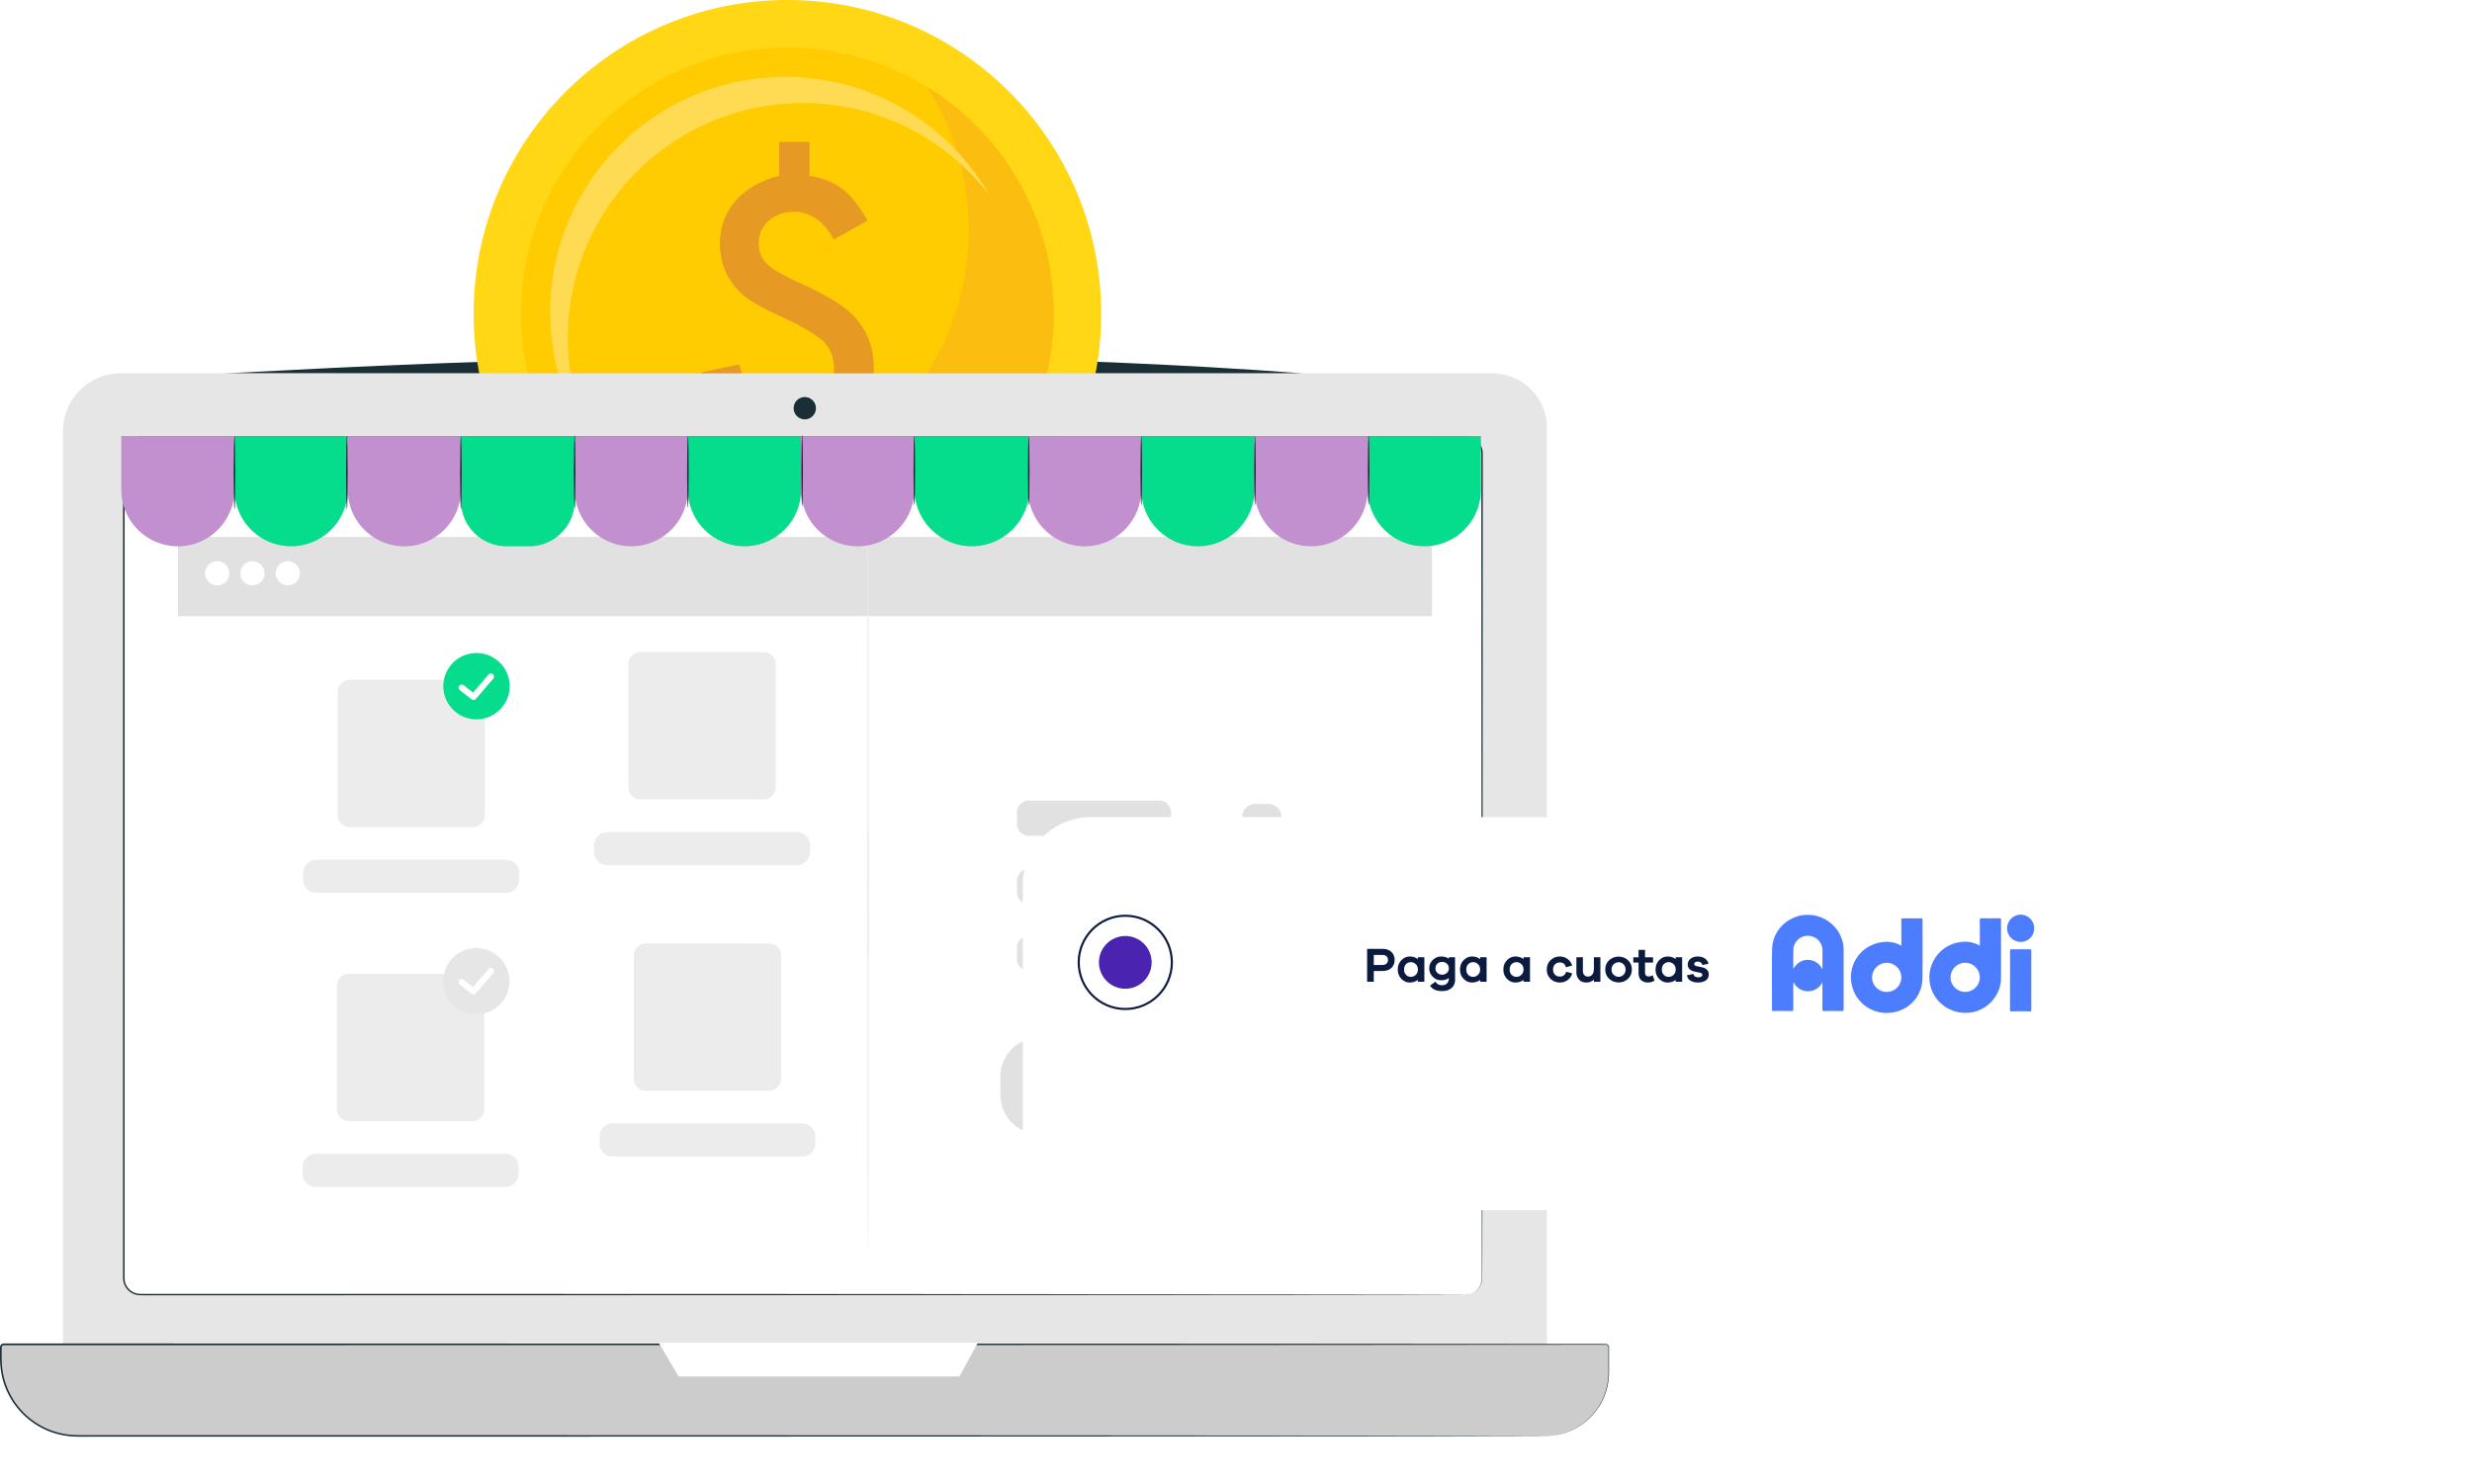 <svg xmlns="http://www.w3.org/2000/svg" width="363" height="218" fill="none"><path fill="#1A2E35" d="M32.573 54.84c3.918.023 83.505-5.674 158.873 0 .142.023-158.873 0-158.873 0Z"/><path fill="#FFD715" d="M115.627 92.153c25.447 0 46.077-20.629 46.077-46.076C161.704 20.629 141.074 0 115.627 0 90.179 0 69.55 20.63 69.55 46.077s20.63 46.076 46.077 46.076Z"/><path fill="#FFCC01" d="M115.627 85.18c21.596 0 39.103-17.507 39.103-39.103S137.223 6.974 115.627 6.974 76.524 24.48 76.524 46.077 94.03 85.18 115.627 85.18Z"/><path fill="#FCBD11" d="M136.087 12.7a38.912 38.912 0 0 1 6.151 21.065c0 21.596-17.507 39.103-39.103 39.103a38.906 38.906 0 0 1-20.457-5.773c6.948 10.85 19.109 18.039 32.952 18.039 21.596 0 39.104-17.508 39.104-39.104 0-14.094-7.459-26.446-18.647-33.33Z"/><path fill="#FFDB53" d="M83.375 49.652c0-19.063 15.456-34.52 34.519-34.52 11.145 0 21.05 5.282 27.362 13.477-5.96-10.347-17.133-17.313-29.931-17.313-19.063 0-34.519 15.456-34.519 34.519 0 7.922 2.67 15.215 7.157 21.043a34.367 34.367 0 0 1-4.588-17.206Z"/><path fill="#E69A24" d="M118.857 20.838v4.983c1.997.323 3.636.984 4.904 1.983 1.272.999 2.482 2.533 3.636 4.599l-4.955 2.77c-1.491-2.713-3.442-4.067-5.845-4.067-1.491 0-2.727.442-3.711 1.322-.985.88-1.473 1.983-1.473 3.305 0 1.204.398 2.203 1.196 3 .78.78 2.353 1.703 4.728 2.77 2.051.93 3.744 1.811 5.084 2.63 1.34.823 2.346 1.613 3.025 2.375 1.915 2.066 2.87 4.566 2.87 7.498 0 2.932-.866 5.421-2.594 7.624-1.71 2.184-3.998 3.66-6.862 4.422v5.26h-4.448v-5.109c-3.319-.542-5.856-1.685-7.598-3.43-1.746-1.747-3.032-4.441-3.862-8.084l5.59-1.168c.762 2.576 1.696 4.415 2.795 5.515 1.153 1.049 2.684 1.577 4.599 1.577s3.424-.6 4.678-1.803c1.235-1.186 1.853-2.72 1.853-4.603 0-1.678-.517-3.025-1.552-4.042-.524-.492-1.3-1.045-2.324-1.663-1.024-.618-2.335-1.294-3.927-2.02-3.287-1.472-5.447-2.83-6.481-4.066-1.642-1.847-2.465-4.06-2.465-6.632 0-1.222.194-2.357.586-3.406a9.305 9.305 0 0 1 1.688-2.86c.737-.855 1.649-1.595 2.734-2.224 1.085-.625 2.314-1.117 3.686-1.473v-4.983h4.448-.003Z"/><path fill="#E6E6E6" d="M215.517 208.556H20.887c-6.435 0-11.65-5.215-11.65-11.65V63.33a8.498 8.498 0 0 1 8.497-8.497h201.403a8.03 8.03 0 0 1 8.029 8.029v134.044c0 6.435-5.215 11.65-11.649 11.65Z"/><path fill="#CCC" d="M226.936 210.897H11.385c-6.22 0-11.261-5.042-11.261-11.261v-1.757c0-.238.193-.434.434-.434H235.8c.238 0 .434.193.434.434v3.723c0 5.132-4.162 9.295-9.295 9.295h-.003Z"/><path fill="#1A2E35" d="M226.936 210.897s.108-.009.318-.023c.21-.026.531-.003.939-.085a8.796 8.796 0 0 0 3.467-1.223c.707-.403 1.425-.982 2.103-1.719a9.272 9.272 0 0 0 1.747-2.764c.454-1.101.696-2.378.679-3.751v-3.24c0-.19.017-.377-.125-.496-.125-.134-.321-.102-.517-.105l-52.497.037c-44.328.008-105.564.022-173.197.034H.578c-.06 0-.1.005-.145.025a.318.318 0 0 0-.179.207c-.02.077-.005.239-.011.361v.785c-.009.525.014 1.042.043 1.558.087 1.027.283 2.051.663 3.008.156.493.409.942.625 1.407.272.434.505.896.83 1.294 1.201 1.665 2.89 2.953 4.767 3.733.945.381 1.938.63 2.946.752 1.007.097 2.03.077 3.055.077h18.17c15.948 0 31.331.006 45.985.006 29.309.008 55.7.019 77.865.025 22.161.017 40.098.028 52.494.037 6.196.008 11.008.017 14.271.023l3.711.011c.837.003 1.266.011 1.266.011s-.429.009-1.266.012c-.837 0-2.082.005-3.711.011-3.266.006-8.077.011-14.271.023-12.396.008-30.333.022-52.494.039-22.165.009-48.556.017-77.865.026-14.654 0-30.037.006-45.985.006h-18.17c-1.021 0-2.046.02-3.081-.08a12 12 0 0 1-3.01-.769c-1.918-.797-3.64-2.113-4.869-3.813-.332-.406-.573-.877-.848-1.322-.222-.477-.48-.936-.639-1.439-.386-.978-.587-2.025-.678-3.072a20.987 20.987 0 0 1-.045-1.575v-.786c.008-.139-.017-.241.02-.423a.557.557 0 0 1 .556-.411h9.275l173.197.034c22.162.017 40.099.029 52.497.037h.293c.105.011.21.057.283.131.077.07.131.17.145.272.014.108.003.193.006.289v3.24c.014 1.379-.233 2.67-.693 3.777a9.272 9.272 0 0 1-1.77 2.777c-.684.741-1.41 1.32-2.122 1.72-1.41.84-2.664 1.109-3.49 1.206-.411.076-.732.053-.942.073a8.49 8.49 0 0 1-.318.009l-.003.023Z"/><path fill="#fff" d="M20.597 64.215h194.599a2.427 2.427 0 0 1 2.426 2.426v121.073a2.426 2.426 0 0 1-2.426 2.425H20.597a2.426 2.426 0 0 1-2.426-2.425V66.641a2.427 2.427 0 0 1 2.426-2.426Z"/><path fill="#1A2E35" d="M215.196 190.139s.142.006.417-.045a2.43 2.43 0 0 0 1.115-.516c.417-.344.846-.959.871-1.782v-2.843l-.023-18.839c-.008-16.362-.022-40.033-.039-69.285 0-7.314-.006-14.975-.009-22.959v-6.809c0-.255.009-.51-.025-.752a2.327 2.327 0 0 0-.644-1.302 2.326 2.326 0 0 0-1.297-.664c-.241-.043-.497-.028-.758-.031h-.777c-4.148 0-8.375 0-12.674.003-17.199.002-35.576.008-54.911.011l-125.825.009a2.312 2.312 0 0 0-2.224 1.657c-.097.32-.097.646-.094 1.001v60.986c0 10.523 0 20.862-.003 30.985v27.89c.014.61-.065 1.217.179 1.748.221.533.652.973 1.174 1.211.261.119.545.187.832.204.29.015.598.003.896.006h24.648c9.16 0 18.055.003 26.655.006 17.199.005 33.221.011 47.847.014 29.251.017 52.922.028 69.282.037 8.176.008 14.529.017 18.836.023l4.897.011c1.104.003 1.668.011 1.668.011s-.564.009-1.668.012c-1.107 0-2.747.005-4.897.011l-18.836.023-69.282.037-47.847.014c-8.6 0-17.494.003-26.656.005H21.377c-.303-.002-.595.006-.908-.005a2.538 2.538 0 0 1-2.198-1.552 2.46 2.46 0 0 1-.193-.922v-.911c-.003-.607-.003-1.214-.003-1.822v-26.068c0-10.123 0-20.462-.003-30.985V66.976c-.003-.34-.006-.718.102-1.067a2.558 2.558 0 0 1 2.46-1.833l125.825.009 54.911.011c4.299 0 8.526 0 12.674.003h.777c.256 0 .52-.011.789.034a2.517 2.517 0 0 1 1.405.72c.368.384.627.88.695 1.408.039.267.025.525.028.777v6.81c0 7.984-.006 15.644-.008 22.958-.017 29.252-.029 52.923-.04 69.285l-.023 18.839c-.003 1.076-.008 2.026-.011 2.843a2.429 2.429 0 0 1-2.02 2.31 1.786 1.786 0 0 1-.315.031h-.105l-.02.025Z"/><path fill="#fff" d="m96.72 197.187 2.928 4.97h41.227l2.721-4.97H96.72Z"/><path fill="#1A2E35" d="M119.815 59.951a1.635 1.635 0 1 1-3.27-.001 1.635 1.635 0 0 1 3.27.001Z"/><path fill="#fff" d="M210.279 68.23H26.124v116.073h184.155V68.23Z"/><path fill="#E1E1E1" d="M210.279 78.86H26.124v11.636h184.155V78.86Z"/><path fill="#fff" d="M33.666 84.197c0 .979-.795 1.77-1.777 1.77a1.772 1.772 0 0 1-1.776-1.77c0-.979.795-1.77 1.776-1.77.982 0 1.777.791 1.777 1.77Zm5.184 0c0 .979-.795 1.77-1.777 1.77a1.772 1.772 0 0 1-1.776-1.77c0-.979.794-1.77 1.776-1.77s1.776.791 1.776 1.77Zm5.182 0c0 .979-.794 1.77-1.776 1.77a1.772 1.772 0 0 1-1.776-1.77c0-.979.795-1.77 1.776-1.77.982 0 1.776.791 1.776 1.77Z"/><path fill="#ECECEC" d="M69.434 99.842H51.341c-.976 0-1.767.791-1.767 1.767v18.093c0 .977.79 1.768 1.767 1.768h18.093c.976 0 1.768-.791 1.768-1.768v-18.093c0-.976-.792-1.767-1.768-1.767Zm-22.942 26.423h27.79c1.085 0 1.961.88 1.961 1.961v.95c0 1.084-.88 1.961-1.96 1.961h-27.79a1.961 1.961 0 0 1-1.961-1.961v-.95c0-1.084.88-1.961 1.96-1.961Zm65.645-30.497H94.044c-.976 0-1.768.791-1.768 1.767v18.093c0 .976.792 1.768 1.768 1.768h18.093c.976 0 1.767-.792 1.767-1.768V97.535c0-.976-.791-1.767-1.767-1.767Zm-22.942 26.42h27.791a1.96 1.96 0 0 1 1.96 1.96v.95a1.96 1.96 0 0 1-1.96 1.961h-27.79a1.961 1.961 0 0 1-1.961-1.961v-.95c0-1.084.88-1.96 1.96-1.96ZM69.34 143.019H51.247c-.976 0-1.767.791-1.767 1.767v18.093c0 .976.791 1.768 1.767 1.768H69.34c.977 0 1.768-.792 1.768-1.768v-18.093c0-.976-.791-1.767-1.768-1.767Zm4.852 26.419H46.4a1.96 1.96 0 0 0-1.96 1.961v.953a1.96 1.96 0 0 0 1.96 1.961h27.793a1.96 1.96 0 0 0 1.96-1.961v-.953a1.96 1.96 0 0 0-1.96-1.961Zm38.737-30.874H94.836c-.977 0-1.768.792-1.768 1.768v18.093c0 .976.791 1.768 1.768 1.768h18.093c.976 0 1.767-.792 1.767-1.768v-18.093c0-.976-.791-1.768-1.767-1.768Zm-22.942 26.42h27.79c1.084 0 1.961.88 1.961 1.961v.95c0 1.084-.88 1.961-1.961 1.961h-27.79a1.96 1.96 0 0 1-1.96-1.961v-.95a1.96 1.96 0 0 1 1.96-1.961Z"/><path fill="#E1E1E1" d="M170.218 137.435h-19.146c-.959 0-1.736.777-1.736 1.736v1.694c0 .959.777 1.737 1.736 1.737h19.146c.959 0 1.736-.778 1.736-1.737v-1.694c0-.959-.777-1.736-1.736-1.736Zm0-9.814h-19.146c-.959 0-1.736.777-1.736 1.736v1.694c0 .959.777 1.737 1.736 1.737h19.146c.959 0 1.736-.778 1.736-1.737v-1.694c0-.959-.777-1.736-1.736-1.736Zm12.949 24.772h-30.565a5.691 5.691 0 0 0-5.692 5.691v2.763a5.691 5.691 0 0 0 5.692 5.692h30.565a5.691 5.691 0 0 0 5.691-5.692v-2.763a5.691 5.691 0 0 0-5.691-5.691Z"/><path fill="#ECECEC" d="M127.455 183.696c-.065 0-.119-23.387-.119-52.233 0-28.846.054-52.236.119-52.236s.119 23.384.119 52.236c0 28.852-.054 52.233-.119 52.233Z"/><path fill="#05DC8C" d="M74.764 101.623a4.869 4.869 0 1 0-9.614-1.541 4.869 4.869 0 0 0 9.614 1.541Z"/><path fill="#fff" d="M69.53 102.81a.45.45 0 0 1-.283-.099l-1.72-1.348a.46.46 0 1 1 .568-.726l1.37 1.075 2.284-2.664a.462.462 0 0 1 .701.598l-2.57 2.999a.462.462 0 0 1-.35.162v.003Z"/><path fill="#E6E6E6" d="M71.767 148.619a4.868 4.868 0 1 0-3.64-9.03 4.868 4.868 0 0 0 3.64 9.03Z"/><path fill="#fff" d="M69.53 146.052a.451.451 0 0 1-.283-.1l-1.72-1.347a.46.46 0 1 1 .568-.727l1.37 1.076 2.284-2.665a.463.463 0 0 1 .65-.051.462.462 0 0 1 .051.65l-2.57 2.999a.461.461 0 0 1-.35.162v.003Z"/><path fill="#E1E1E1" d="M185.956 127.621h-1.842a1.972 1.972 0 0 0-1.972 1.972v.956c0 1.089.883 1.972 1.972 1.972h1.842a1.971 1.971 0 0 0 1.971-1.972v-.956a1.971 1.971 0 0 0-1.971-1.972Zm.261 10.296h-1.842a1.972 1.972 0 0 0-1.972 1.972v.956c0 1.09.883 1.972 1.972 1.972h1.842a1.97 1.97 0 0 0 1.971-1.972v-.956a1.971 1.971 0 0 0-1.971-1.972Zm-15.999-20.342h-19.146c-.959 0-1.736.777-1.736 1.736v1.694c0 .959.777 1.736 1.736 1.736h19.146c.959 0 1.736-.777 1.736-1.736v-1.694c0-.959-.777-1.736-1.736-1.736Zm15.999.482h-1.842a1.971 1.971 0 0 0-1.972 1.972v.956c0 1.089.883 1.972 1.972 1.972h1.842a1.971 1.971 0 0 0 1.971-1.972v-.956a1.97 1.97 0 0 0-1.971-1.972Z"/><path fill="#C28FCF" d="M26.124 80.231a8.314 8.314 0 0 1-8.313-8.313v-7.873h16.623v7.873a8.314 8.314 0 0 1-8.313 8.313h.003Z"/><path fill="#05DC8C" d="M42.747 80.231a8.314 8.314 0 0 1-8.313-8.313v-7.873h16.624v7.873a8.314 8.314 0 0 1-8.313 8.313h.002Z"/><path fill="#C28FCF" d="M59.373 80.231a8.314 8.314 0 0 1-8.313-8.313v-7.873h16.623v7.873a8.314 8.314 0 0 1-8.313 8.313h.003Z"/><path fill="#05DC8C" d="M77.699 80.231h-3.325a6.691 6.691 0 0 1-6.69-6.69v-9.496h16.705v9.496a6.691 6.691 0 0 1-6.69 6.69Z"/><path fill="#C28FCF" d="M92.702 80.231a8.314 8.314 0 0 1-8.313-8.313v-7.873h16.623v7.873a8.313 8.313 0 0 1-8.313 8.313h.003Z"/><path fill="#05DC8C" d="M109.325 80.231a8.314 8.314 0 0 1-8.313-8.313v-7.873h16.624v7.873a8.314 8.314 0 0 1-8.313 8.313h.002Z"/><path fill="#C28FCF" d="M125.951 80.231a8.314 8.314 0 0 1-8.313-8.313v-7.873h16.624v7.873a8.314 8.314 0 0 1-8.313 8.313h.002Z"/><path fill="#05DC8C" d="M142.714 80.231a8.453 8.453 0 0 1-8.452-8.452v-7.734h16.901v7.734a8.453 8.453 0 0 1-8.452 8.452h.003Z"/><path fill="#C28FCF" d="M159.28 80.231a8.314 8.314 0 0 1-8.313-8.313v-7.873h16.624v7.873a8.314 8.314 0 0 1-8.314 8.313h.003Z"/><path fill="#05DC8C" d="M175.904 80.231a8.313 8.313 0 0 1-8.313-8.313v-7.873h16.623v7.873a8.314 8.314 0 0 1-8.313 8.313h.003Z"/><path fill="#C28FCF" d="M192.53 80.231a8.313 8.313 0 0 1-8.313-8.313v-7.873h16.623v7.873a8.314 8.314 0 0 1-8.313 8.313h.003Z"/><path fill="#05DC8C" d="M209.153 80.231a8.313 8.313 0 0 1-8.313-8.313v-7.873h16.623v7.873a8.313 8.313 0 0 1-8.313 8.313h.003Z"/><path fill="#1A2E35" d="M34.437 74.8c-.065 0-.12-2.408-.12-5.376 0-2.967.055-5.38.12-5.38s.12 2.41.12 5.38c0 2.97-.055 5.377-.12 5.377Zm16.504 0c-.065 0-.119-2.408-.119-5.376 0-2.967.054-5.38.12-5.38.065 0 .119 2.41.119 5.38 0 2.97-.054 5.377-.12 5.377Zm16.743 0c-.066 0-.12-2.408-.12-5.376 0-2.967.054-5.38.12-5.38.065 0 .119 2.41.119 5.38 0 2.97-.054 5.377-.12 5.377Zm16.706-.12c-.066 0-.12-2.41-.12-5.377 0-2.968.054-5.38.12-5.38.064 0 .118 2.41.118 5.38 0 2.97-.054 5.376-.119 5.376Zm16.625-.123c-.065 0-.119-2.355-.119-5.258 0-2.902.054-5.257.119-5.257s.119 2.352.119 5.257c0 2.906-.054 5.258-.119 5.258Zm16.777-.187c-.065 0-.119-2.355-.119-5.258 0-2.902.054-5.257.119-5.257s.119 2.352.119 5.257c0 2.906-.054 5.258-.119 5.258Zm16.47-.19c-.066 0-.119-2.27-.119-5.068 0-2.797.053-5.067.119-5.067.065 0 .119 2.27.119 5.067 0 2.798-.054 5.068-.119 5.068Zm16.804 0c-.065 0-.119-2.27-.119-5.068 0-2.797.054-5.067.119-5.067.066 0 .12 2.27.12 5.067 0 2.798-.054 5.068-.12 5.068Zm16.527 0c-.065 0-.119-2.27-.119-5.068 0-2.797.054-5.067.119-5.067.066 0 .119 2.27.119 5.067 0 2.798-.053 5.068-.119 5.068Zm16.695 0c-.066 0-.12-2.27-.12-5.068 0-2.797.054-5.067.12-5.067.065 0 .119 2.27.119 5.067 0 2.798-.054 5.068-.119 5.068Zm16.693 0c-.065 0-.119-2.27-.119-5.068 0-2.797.054-5.067.119-5.067.066 0 .12 2.27.12 5.067 0 2.798-.054 5.068-.12 5.068Z"/><g filter="url(#a)"><rect width="171.912" height="57.722" x="143.189" y="113" fill="#fff" rx="10"/></g><path fill="#4D7DFF" d="M267.617 144.257c-.926 1.774-3.342 1.752-4.235.015-.074.081-.043.175-.043.256 0 1.229-.006 2.459 0 3.685 0 .202-.044.271-.258.268a102.24 102.24 0 0 0-2.656 0c-.158 0-.217-.034-.217-.206.006-2.941-.038-5.886.015-8.827.053-2.964 2.491-4.981 5.009-5.087 2.566-.109 4.929 1.659 5.42 4.28.078.414.075.831.075 1.249-.003 2.767-.003 5.534 0 8.301 0 .221-.044.296-.283.293a68.06 68.06 0 0 0-2.556 0c-.243.006-.283-.075-.28-.293.009-1.31.003-2.621.003-3.931l.006-.003Zm-.018-1.918c.012-.053.018-.068.018-.084v-2.633c0-.178-.018-.349-.053-.523-.208-1.018-1.206-1.746-2.282-1.662-1.017.077-1.897.955-1.928 1.973-.028.934-.012 1.871-.012 2.808 0 .019-.003.056.037.05.942-1.781 3.346-1.7 4.223.068l-.003.003Zm23.127-3.469c0-1.264.006-2.49-.006-3.72 0-.23.062-.292.289-.289.867.012 1.738.009 2.606 0 .177 0 .223.053.223.227-.006 2.883.01 5.768-.006 8.651-.015 2.384-1.912 4.532-4.272 4.933-2.32.396-4.406-.697-5.46-2.396-1.891-3.054-.193-7.06 3.33-7.838 1.101-.243 2.17-.165 3.181.386.028.015.059.021.118.043l-.003.003Zm-2.149 6.802c1.176 0 2.143-.959 2.149-2.123a2.156 2.156 0 0 0-2.149-2.151 2.156 2.156 0 0 0-2.148 2.126c-.013 1.173.964 2.148 2.148 2.148Zm-9.378-6.784c0-1.28.004-2.515-.003-3.751 0-.199.038-.271.255-.268.887.013 1.773.01 2.656 0 .162 0 .211.047.211.212-.006 2.867.019 5.734-.018 8.601-.031 2.44-1.686 4.42-4.052 4.949-3.044.678-5.961-1.298-6.399-4.392-.389-2.743 1.439-5.22 4.073-5.793 1.129-.246 2.22-.15 3.277.445v-.003Zm-2.133 6.789c1.182 0 2.13-.95 2.133-2.129a2.134 2.134 0 0 0-2.148-2.142 2.154 2.154 0 0 0-2.143 2.132c-.006 1.177.967 2.142 2.158 2.139Zm18.098-1.716c0-1.422.006-2.842-.006-4.264 0-.237.071-.293.295-.29.861.013 1.723.01 2.581 0 .196 0 .258.05.255.252-.006 2.877-.006 5.753 0 8.629 0 .181-.034.246-.233.243a90.65 90.65 0 0 0-2.659 0c-.211 0-.246-.072-.243-.258.007-1.439.004-2.877.004-4.315l.006.003Zm3.547-7.605a1.97 1.97 0 0 1-1.996 1.976 1.993 1.993 0 0 1-1.978-2.004c.007-1.102.905-2.002 1.994-1.995 1.11.006 1.983.899 1.98 2.023Z"/><path fill="#0B1A3F" d="M203.003 139.354c.548 0 .983.146 1.303.442.32.296.482.688.482 1.18s-.158.89-.479 1.186c-.32.296-.755.442-1.306.442h-1.268v1.578h-.98v-4.831h2.248v.003Zm0 2.366c.258 0 .46-.069.6-.202.143-.134.212-.315.212-.542a.694.694 0 0 0-.212-.532c-.143-.134-.342-.203-.6-.203h-1.268v1.479h1.268Zm6.157 2.465h-.952v-.28c-.32.259-.718.389-1.187.389-.47 0-.89-.18-1.238-.541-.348-.361-.525-.816-.525-1.364 0-.548.177-1.002.528-1.366.352-.364.765-.545 1.235-.545.469 0 .87.131 1.187.395v-.289h.952v3.601Zm-1.259-1.021c.205-.199.311-.457.311-.775 0-.317-.103-.576-.311-.778a.994.994 0 0 0-.712-.302c-.293 0-.535.1-.725.296-.19.196-.283.461-.283.784 0 .324.093.589.283.782.19.196.432.292.725.292a.99.99 0 0 0 .712-.299Zm5.774.673c0 .544-.175.965-.52 1.264-.345.301-.814.451-1.405.451-.837 0-1.418-.265-1.751-.794l.771-.585c.15.187.293.321.433.401.139.078.32.119.547.119.308 0 .55-.091.731-.268.18-.177.27-.423.27-.735v-.059c-.274.221-.65.333-1.132.333-.482 0-.867-.171-1.216-.51a1.664 1.664 0 0 1-.525-1.239c0-.486.174-.89.525-1.23.352-.339.756-.507 1.216-.507.46 0 .849.109 1.132.333v-.224h.914l.006 3.253.004-.003Zm-1.21-.95a.87.87 0 0 0 .289-.675.877.877 0 0 0-.289-.676.98.98 0 0 0-.678-.264c-.289 0-.525.087-.712.258a.886.886 0 0 0-.28.679c0 .28.094.504.28.678.187.175.426.259.712.259a.968.968 0 0 0 .678-.265v.006Zm5.834 1.298h-.951v-.28c-.321.259-.719.389-1.188.389-.47 0-.89-.18-1.238-.541-.348-.361-.525-.816-.525-1.364 0-.548.177-1.002.528-1.366.352-.364.765-.545 1.235-.545.469 0 .87.131 1.188.395v-.289h.951v3.601Zm-1.259-1.021c.205-.199.311-.457.311-.775 0-.317-.103-.576-.311-.778a.994.994 0 0 0-.712-.302c-.293 0-.535.1-.725.296-.189.196-.283.461-.283.784 0 .324.094.589.283.782.19.196.432.292.725.292.27 0 .507-.099.712-.299Zm7.63 1.021h-.952v-.28c-.32.259-.718.389-1.188.389-.469 0-.889-.18-1.237-.541-.348-.361-.526-.816-.526-1.364 0-.548.178-1.002.529-1.366.351-.364.765-.545 1.234-.545.47 0 .871.131 1.188.395v-.289h.952v3.601Zm-1.26-1.021a1.03 1.03 0 0 0 .311-.775c0-.317-.102-.576-.311-.778a.991.991 0 0 0-.712-.302c-.292 0-.535.1-.724.296-.19.196-.283.461-.283.784 0 .324.093.589.283.782a.963.963 0 0 0 .724.292.986.986 0 0 0 .712-.299Zm6.574-.445.88.224c-.1.408-.317.735-.653.981a1.887 1.887 0 0 1-1.151.367c-.538 0-.992-.177-1.365-.532-.373-.355-.556-.813-.556-1.37 0-.557.186-1.014.556-1.372a1.898 1.898 0 0 1 1.365-.539c.423 0 .799.121 1.126.364.33.243.553.564.675.962l-.914.258c-.122-.476-.417-.712-.887-.712-.298 0-.538.096-.724.289-.187.193-.277.442-.277.75s.093.557.277.747c.183.19.426.287.724.287.461 0 .768-.234.921-.701l.003-.003Zm5.024 1.466h-.951v-.324c-.29.29-.666.433-1.132.433-.432 0-.781-.14-1.045-.424-.264-.28-.395-.644-.395-1.092v-2.192h.952v1.989c0 .256.065.461.199.614.133.152.307.23.528.23.597 0 .893-.414.893-1.239v-1.594h.951v3.599Zm4.052-3.157c.377.355.566.806.566 1.36 0 .555-.189 1.006-.566 1.361a1.934 1.934 0 0 1-1.371.529c-.538 0-1.01-.177-1.39-.529-.379-.352-.569-.806-.569-1.361 0-.554.19-1.005.569-1.36.38-.352.843-.529 1.39-.529.547 0 .995.177 1.371.529Zm-.665 2.136c.205-.2.311-.458.311-.776 0-.317-.103-.575-.311-.775a.987.987 0 0 0-.706-.298c-.264 0-.516.099-.724.295-.209.196-.314.458-.314.778 0 .321.102.583.314.779.208.196.451.295.724.295a.97.97 0 0 0 .706-.298Zm4.564.862c-.332.178-.643.268-.936.268-.441 0-.786-.118-1.038-.358-.249-.236-.373-.597-.373-1.077v-1.491h-.771v-.778h.771v-1.09h.951v1.09h1.176v.778h-1.176v1.42c0 .414.174.619.526.619.183 0 .382-.059.597-.174l.273.793Zm4.055.159h-.952v-.28c-.32.259-.718.389-1.187.389-.47 0-.89-.18-1.238-.541-.348-.361-.525-.816-.525-1.364 0-.548.177-1.002.528-1.366.352-.364.765-.545 1.235-.545.469 0 .87.131 1.187.395v-.289h.952v3.601Zm-1.259-1.021c.205-.199.311-.457.311-.775 0-.317-.103-.576-.311-.778a.994.994 0 0 0-.712-.302c-.293 0-.535.1-.725.296-.19.196-.283.461-.283.784 0 .324.093.589.283.782.19.196.432.292.725.292a.99.99 0 0 0 .712-.299Zm2.922-.127c.044.327.29.492.744.492a.741.741 0 0 0 .41-.1c.1-.065.152-.153.152-.258 0-.159-.13-.268-.394-.324l-.734-.153c-.327-.068-.579-.19-.753-.367a.899.899 0 0 1-.261-.657c0-.352.134-.638.401-.859.268-.221.622-.333 1.07-.333.416 0 .768.1 1.048.296a1.2 1.2 0 0 1 .516.772l-.908.18a.523.523 0 0 0-.212-.361.754.754 0 0 0-.472-.137c-.174 0-.299.034-.373.106a.32.32 0 0 0-.115.249c0 .153.108.255.323.302l.858.187c.308.068.541.19.703.37a.934.934 0 0 1 .242.645c0 .389-.143.687-.429.893-.286.205-.668.311-1.147.311-.426 0-.793-.087-1.095-.264a1.025 1.025 0 0 1-.519-.797l.958-.196-.013.003Z"/><path fill="#4A24B0" d="M165.244 145.21a3.87 3.87 0 0 0 3.868-3.872 3.87 3.87 0 0 0-3.868-3.873 3.87 3.87 0 0 0-3.868 3.873 3.87 3.87 0 0 0 3.868 3.872Z"/><path fill="#0B1A3F" d="M165.243 148.34c-3.859 0-6.996-3.141-6.996-7.004 0-3.863 3.137-7.003 6.996-7.003 3.859 0 6.996 3.14 6.996 7.003s-3.137 7.004-6.996 7.004Zm0-13.696c-3.688 0-6.685 3.004-6.685 6.692 0 3.689 2.997 6.693 6.685 6.693 3.688 0 6.685-3.004 6.685-6.693 0-3.688-2.997-6.692-6.685-6.692Z"/><defs><filter id="a" width="251.912" height="137.722" x="110.189" y="80" color-interpolation-filters="sRGB" filterUnits="userSpaceOnUse"><feFlood flood-opacity="0" result="BackgroundImageFix"/><feColorMatrix in="SourceAlpha" result="hardAlpha" values="0 0 0 0 0 0 0 0 0 0 0 0 0 0 0 0 0 0 127 0"/><feOffset dx="7" dy="7"/><feGaussianBlur stdDeviation="20"/><feColorMatrix values="0 0 0 0 0 0 0 0 0 0 0 0 0 0 0 0 0 0 0.1 0"/><feBlend in2="BackgroundImageFix" result="effect1_dropShadow_4518_226"/><feBlend in="SourceGraphic" in2="effect1_dropShadow_4518_226" result="shape"/></filter></defs></svg>